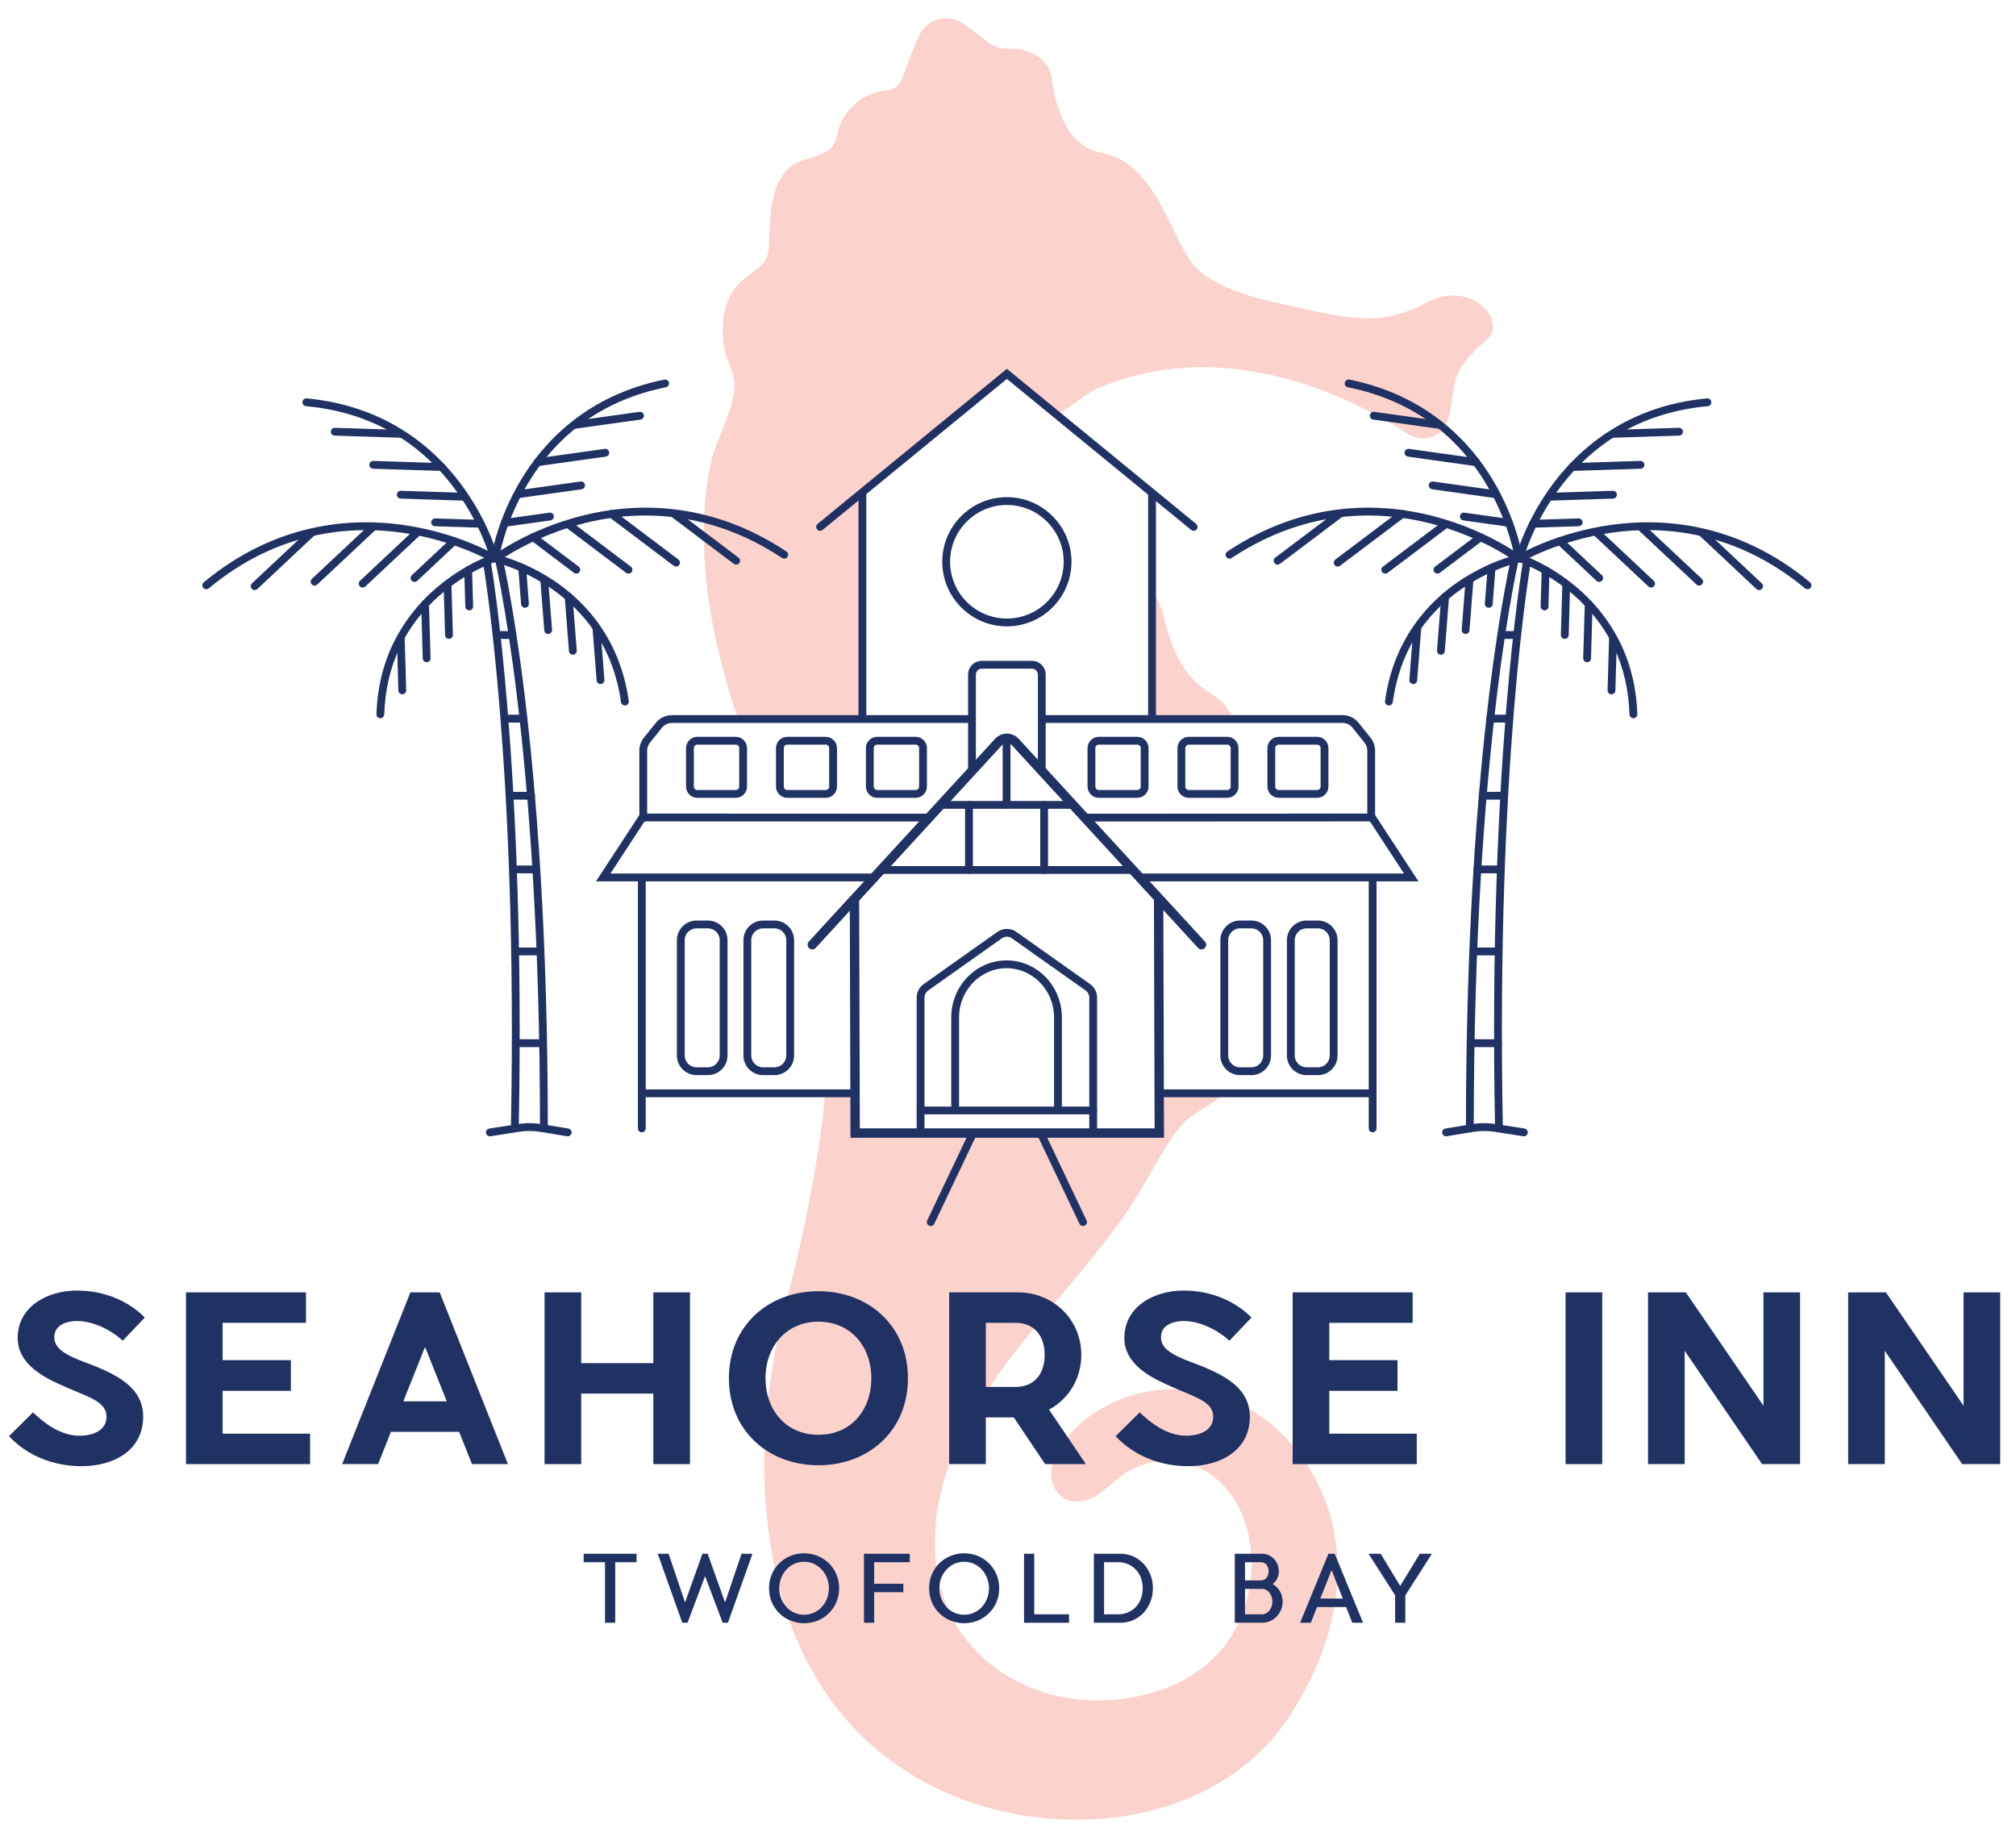 <?xml version="1.0" encoding="UTF-8" standalone="no"?>
<!DOCTYPE svg PUBLIC "-//W3C//DTD SVG 1.1//EN" "http://www.w3.org/Graphics/SVG/1.1/DTD/svg11.dtd">
<svg width="100%" height="100%" viewBox="0 0 4152 3775" version="1.1" xmlns="http://www.w3.org/2000/svg" xmlns:xlink="http://www.w3.org/1999/xlink" xml:space="preserve" xmlns:serif="http://www.serif.com/" style="fill-rule:evenodd;clip-rule:evenodd;stroke-linejoin:round;stroke-miterlimit:2;">
    <g transform="matrix(1,0,0,1,-1820,-811)">
        <g id="Layer-1" serif:id="Layer 1" transform="matrix(4.167,0,0,4.167,0,0)">
            <g opacity="0.39">
                <g transform="matrix(1,0,0,1,959.092,351.209)">
                    <path d="M0,48.42C1.41,47.589 2.829,46.682 4.236,45.743C10.117,41.816 15.777,37.341 19.674,35.63C70.99,13.101 128.292,28.662 173.408,57.761C175.926,59.386 178.872,60.324 181.861,60.112C195.988,59.112 194.343,42.012 196.703,32.312C198.573,24.628 204.273,18.609 210.018,13.496C212.467,11.317 215.238,9.059 215.555,5.575C215.895,1.841 213.792,-1.852 211.285,-4.457C207.035,-8.876 200.571,-10.855 194.542,-10.495C189.111,-10.17 184.747,-8.143 180.329,-5.767C174.156,-2.448 163.387,0.592 156.38,0.71C144.032,0.918 131.792,-1.795 119.81,-4.483C119.388,-4.577 118.967,-4.672 118.545,-4.766C103.403,-8.159 85.377,-11.546 72.711,-20.86C65.231,-26.359 61.193,-35.896 57.249,-43.921C49.529,-59.633 40.519,-77.756 22.136,-81.013C2.915,-84.42 -1.47,-109.078 -2.419,-117.652C-2.697,-120.174 -4.242,-123.757 -5.954,-125.63C-9.079,-129.049 -14.798,-132.887 -24.604,-132.541C-27.902,-132.425 -31.152,-133.543 -33.784,-135.534L-45.692,-144.55C-53.383,-150.371 -64.496,-147.411 -68.273,-138.536L-72.356,-128.942C-74.486,-123.937 -76.431,-112.632 -82.846,-112.15C-90.073,-111.606 -96.966,-108.489 -101.878,-103.115C-104.329,-100.433 -106.231,-97.274 -107.512,-93.877C-108.874,-90.265 -108.816,-85.531 -112.122,-82.974C-116.39,-79.673 -122.939,-78.399 -127.864,-76.289C-127.864,-76.289 -139.675,-73.336 -141.446,-50.305C-143.218,-27.273 -139.97,-29.635 -153.849,-19.3C-161.291,-13.758 -164.591,-5.254 -165.022,3.793C-165.226,8.082 -164.857,12.499 -164.084,16.72C-163.167,21.724 -160.169,25.752 -159.549,30.785C-157.89,44.279 -168.459,59.616 -171.203,72.939C-173.378,83.5 -174.367,94.287 -174.477,105.063C-174.802,136.954 -167.685,168.653 -157.524,198.791L-96.408,198.791L-96.408,87.288L-24.681,28.468L-3.431,46.053L0,48.42Z" style="fill:rgb(245,139,123);fill-rule:nonzero;"/>
                </g>
                <g transform="matrix(1,0,0,1,1045.49,488.066)">
                    <path d="M0,61.726C-0.395,60.057 -0.995,58.439 -1.933,56.907C-4.784,52.248 -10.064,49.787 -14.422,46.493C-23.151,39.895 -28.047,29.892 -31.356,19.717C-33.884,11.946 -34.062,4.604 -39.091,-0.066L-39.091,61.792L0,61.726Z" style="fill:rgb(245,139,123);fill-rule:nonzero;"/>
                </g>
                <g transform="matrix(1,0,0,1,1041.82,1105.96)">
                    <path d="M0,-371.061C-1.206,-369.788 -2.552,-368.66 -3.981,-367.612C-9.622,-363.476 -16.551,-360.602 -21.209,-355.081C-29.198,-345.611 -34.556,-334.478 -40.841,-323.889C-74.445,-267.269 -144.753,-218.251 -142.932,-146.059C-141.522,-90.122 -88.786,-61.009 -38.467,-73.933C-14.559,-80.073 4.118,-95.199 10.868,-119.414C16.738,-140.473 13.243,-166.127 -4.294,-180.792C-16.78,-191.232 -36.329,-192.089 -49.679,-182.784C-53.314,-180.251 -56.479,-177.087 -59.997,-174.408C-60.848,-173.759 -61.72,-173.14 -62.624,-172.564C-67.264,-169.61 -73.286,-167.933 -78.262,-170.279C-83.337,-172.672 -85.904,-178.77 -85.475,-184.364C-85.046,-189.957 -82.148,-195.075 -78.723,-199.519C-60.873,-222.678 -26.95,-230.651 0.503,-220.585C27.956,-210.519 48.077,-184.463 54.008,-155.83C60.654,-123.744 50.24,-91.059 32.897,-64.09C-3.22,-7.931 -83.774,0 -140.408,-26.692C-187.956,-49.101 -213.81,-90.596 -223.12,-141.373C-231.279,-185.874 -226.898,-228.497 -215.45,-272.047C-208.765,-297.477 -203.478,-323.266 -199.729,-349.291C-198.709,-356.372 -197.657,-363.689 -197.308,-370.971L-182.74,-370.971L-182.74,-351.664L-32.076,-351.664L-32.076,-370.604L0,-371.061Z" style="fill:rgb(245,139,123);fill-rule:nonzero;"/>
                </g>
            </g>
            <g transform="matrix(1,0,0,1,1030.59,557.44)">
                <path d="M0,106.407C-0.627,106.407 -1.251,106.155 -1.708,105.657L-93.779,5.437C-95.027,4.077 -97.328,4.077 -98.576,5.437L-190.646,105.657C-191.513,106.6 -192.98,106.66 -193.921,105.796C-194.864,104.93 -194.926,103.464 -194.061,102.521L-101.99,2.301C-100.499,0.678 -98.38,-0.253 -96.177,-0.253C-93.974,-0.253 -91.855,0.678 -90.365,2.301L1.706,102.521C2.572,103.464 2.51,104.93 1.567,105.796C1.122,106.205 0.56,106.407 0,106.407" style="fill:rgb(32,49,100);fill-rule:nonzero;"/>
            </g>
            <g transform="matrix(1,0,0,1,868.777,596.712)">
                <path d="M0,33.504L-137.461,33.504L-115.529,0L26.878,0.066C27.945,0.066 28.809,0.932 28.809,1.999C28.808,3.065 27.943,3.929 26.877,3.929L26.876,3.929L-113.441,3.864L-130.315,29.641L0,29.641C1.067,29.641 1.932,30.505 1.932,31.572C1.932,32.639 1.067,33.504 0,33.504" style="fill:rgb(32,49,100);fill-rule:nonzero;"/>
            </g>
            <g transform="matrix(1,0,0,1,951.658,521.232)">
                <path d="M0,56.396C-1.067,56.396 -1.932,55.531 -1.932,54.464L-1.932,6.821C-1.932,5.19 -3.258,3.864 -4.889,3.864L-29.604,3.864C-31.234,3.864 -32.561,5.19 -32.561,6.821L-32.561,54.464C-32.561,55.531 -33.425,56.396 -34.492,56.396C-35.559,56.396 -36.424,55.531 -36.424,54.464L-36.424,6.821C-36.424,3.06 -33.364,0 -29.604,0L-4.889,0C-1.128,0 1.932,3.06 1.932,6.821L1.932,54.464C1.932,55.531 1.067,56.396 0,56.396" style="fill:rgb(32,49,100);fill-rule:nonzero;"/>
            </g>
            <g transform="matrix(1,0,0,1,754.696,548.068)">
                <path d="M0,52.752C-1.067,52.752 -1.932,51.887 -1.932,50.82L-1.932,17.54C-1.932,15.235 -1.138,12.977 0.303,11.179L6.213,3.808C8.153,1.388 11.044,0 14.147,0L162.47,0C163.537,0 164.402,0.864 164.402,1.931C164.402,2.998 163.537,3.863 162.47,3.863L14.147,3.863C12.223,3.863 10.43,4.723 9.228,6.224L3.317,13.596C2.423,14.71 1.932,16.111 1.932,17.54L1.932,50.82C1.932,51.887 1.067,52.752 0,52.752" style="fill:rgb(32,49,100);fill-rule:nonzero;"/>
            </g>
            <g transform="matrix(1,0,0,1,753.973,626.812)">
                <path d="M0,127.422C-1.067,127.422 -1.932,126.557 -1.932,125.49L-1.932,1.932C-1.932,0.865 -1.067,0 0,0C1.067,0 1.932,0.865 1.932,1.932L1.932,125.49C1.932,126.557 1.067,127.422 0,127.422" style="fill:rgb(32,49,100);fill-rule:nonzero;"/>
            </g>
            <g transform="matrix(1,0,0,1,858.006,733.054)">
                <path d="M0,3.863L-103.31,3.863C-104.377,3.863 -105.242,2.998 -105.242,1.931C-105.242,0.865 -104.377,0 -103.31,0L0,0C1.067,0 1.932,0.865 1.932,1.931C1.932,2.998 1.067,3.863 0,3.863" style="fill:rgb(32,49,100);fill-rule:nonzero;"/>
            </g>
            <g transform="matrix(1,0,0,1,1012.07,636.974)">
                <path d="M0,119.963L-154.959,119.963L-155.305,2.324C-155.309,1.044 -154.274,0.004 -152.994,0L-152.987,0C-151.71,0 -150.673,1.033 -150.669,2.311L-150.337,115.328L-4.648,115.328L-4.979,2.324C-4.983,1.044 -3.949,0.004 -2.669,0L-2.662,0C-1.385,0 -0.348,1.033 -0.345,2.311L0,119.963Z" style="fill:rgb(32,49,100);fill-rule:nonzero;"/>
            </g>
            <g transform="matrix(1,0,0,1,863.015,437.037)">
                <path d="M0,114.753C-1.067,114.753 -1.932,113.888 -1.932,112.821L-1.932,1.931C-1.932,0.864 -1.067,0 0,0C1.067,0 1.932,0.864 1.932,1.931L1.932,112.821C1.932,113.888 1.067,114.753 0,114.753" style="fill:rgb(32,49,100);fill-rule:nonzero;"/>
            </g>
            <g transform="matrix(1,0,0,1,1026.72,377.143)">
                <path d="M0,79.83C-0.431,79.83 -0.864,79.686 -1.224,79.393L-92.315,4.756L-183.396,79.393C-184.22,80.068 -185.437,79.949 -186.114,79.122C-186.79,78.297 -186.669,77.08 -185.844,76.404L-92.315,-0.238L1.226,76.404C2.05,77.08 2.171,78.297 1.495,79.122C1.113,79.588 0.559,79.83 0,79.83" style="fill:rgb(32,49,100);fill-rule:nonzero;"/>
            </g>
            <g transform="matrix(1,0,0,1,995.961,622.678)">
                <path d="M0,3.863L-122.899,3.863C-123.966,3.863 -124.831,2.998 -124.831,1.931C-124.831,0.864 -123.966,0 -122.899,0L0,0C1.066,0 1.932,0.864 1.932,1.931C1.932,2.998 1.066,3.863 0,3.863" style="fill:rgb(32,49,100);fill-rule:nonzero;"/>
            </g>
            <g transform="matrix(1,0,0,1,966.399,590.498)">
                <path d="M0,3.863L-64.29,3.863C-65.357,3.863 -66.222,2.998 -66.222,1.931C-66.222,0.864 -65.357,0 -64.29,0L0,0C1.066,0 1.932,0.864 1.932,1.931C1.932,2.998 1.066,3.863 0,3.863" style="fill:rgb(32,49,100);fill-rule:nonzero;"/>
            </g>
            <g transform="matrix(1,0,0,1,934.254,558.783)">
                <path d="M0,35.578C-1.067,35.578 -1.932,34.713 -1.932,33.646L-1.932,1.932C-1.932,0.865 -1.067,0 0,0C1.067,0 1.932,0.865 1.932,1.932L1.932,33.646C1.932,34.713 1.067,35.578 0,35.578" style="fill:rgb(32,49,100);fill-rule:nonzero;"/>
            </g>
            <g transform="matrix(1,0,0,1,915.68,590.498)">
                <path d="M0,36.043C-1.067,36.043 -1.932,35.178 -1.932,34.111L-1.932,1.931C-1.932,0.864 -1.067,0 0,0C1.067,0 1.932,0.864 1.932,1.931L1.932,34.111C1.932,35.178 1.067,36.043 0,36.043" style="fill:rgb(32,49,100);fill-rule:nonzero;"/>
            </g>
            <g transform="matrix(1,0,0,1,952.827,590.498)">
                <path d="M0,36.043C-1.067,36.043 -1.932,35.178 -1.932,34.111L-1.932,1.931C-1.932,0.864 -1.067,0 0,0C1.067,0 1.932,0.864 1.932,1.931L1.932,34.111C1.932,35.178 1.067,36.043 0,36.043" style="fill:rgb(32,49,100);fill-rule:nonzero;"/>
            </g>
            <g transform="matrix(1,0,0,1,896.779,752.326)">
                <path d="M0,48.235C-0.278,48.235 -0.56,48.175 -0.828,48.048C-1.792,47.589 -2.201,46.437 -1.743,45.474L19.226,1.375C19.684,0.41 20.835,0 21.8,0.46C22.763,0.918 23.173,2.07 22.714,3.033L1.746,47.132C1.415,47.829 0.722,48.235 0,48.235" style="fill:rgb(32,49,100);fill-rule:nonzero;"/>
            </g>
            <g transform="matrix(1,0,0,1,972.045,752.326)">
                <path d="M0,48.235C-0.722,48.235 -1.414,47.829 -1.745,47.132L-22.714,3.033C-23.173,2.07 -22.763,0.918 -21.8,0.46C-20.835,0 -19.684,0.41 -19.226,1.375L1.743,45.474C2.201,46.437 1.792,47.589 0.828,48.048C0.561,48.175 0.278,48.235 0,48.235" style="fill:rgb(32,49,100);fill-rule:nonzero;"/>
            </g>
            <g transform="matrix(1,0,0,1,977.064,653.218)">
                <path d="M0,102.491C-1.066,102.491 -1.932,101.626 -1.932,100.559L-1.932,34.443C-1.932,33.053 -2.608,31.744 -3.742,30.941L-40.173,5.148C-41.655,4.098 -43.648,4.098 -45.131,5.148L-81.561,30.941C-82.696,31.744 -83.372,33.053 -83.372,34.443L-83.372,100.559C-83.372,101.626 -84.237,102.491 -85.304,102.491C-86.371,102.491 -87.236,101.626 -87.236,100.559L-87.236,34.443C-87.236,31.802 -85.949,29.314 -83.793,27.789L-47.363,1.996C-44.545,0.001 -40.758,0 -37.94,1.996L-1.51,27.789C0.645,29.313 1.932,31.802 1.932,34.443L1.932,100.559C1.932,101.626 1.066,102.491 0,102.491" style="fill:rgb(32,49,100);fill-rule:nonzero;"/>
            </g>
            <g transform="matrix(1,0,0,1,781.023,722.129)">
                <path d="M0,-68.677C-3.225,-68.677 -5.848,-66.053 -5.848,-62.829L-5.848,-5.849C-5.848,-2.624 -3.225,-0 0,-0L5.611,-0C8.835,-0 11.459,-2.624 11.459,-5.849L11.459,-62.829C11.459,-66.053 8.835,-68.677 5.611,-68.677L0,-68.677ZM5.611,3.863L0,3.863C-5.355,3.863 -9.711,-0.493 -9.711,-5.849L-9.711,-62.829C-9.711,-68.184 -5.355,-72.54 0,-72.54L5.611,-72.54C10.966,-72.54 15.322,-68.184 15.322,-62.829L15.322,-5.849C15.322,-0.493 10.966,3.863 5.611,3.863" style="fill:rgb(32,49,100);fill-rule:nonzero;"/>
            </g>
            <g transform="matrix(1,0,0,1,813.914,722.129)">
                <path d="M0,-68.677C-3.225,-68.677 -5.848,-66.053 -5.848,-62.829L-5.848,-5.849C-5.848,-2.624 -3.225,-0 0,-0L5.61,-0C8.835,-0 11.459,-2.624 11.459,-5.849L11.459,-62.829C11.459,-66.053 8.835,-68.677 5.61,-68.677L0,-68.677ZM5.61,3.863L0,3.863C-5.355,3.863 -9.711,-0.493 -9.711,-5.849L-9.711,-62.829C-9.711,-68.184 -5.355,-72.54 0,-72.54L5.61,-72.54C10.965,-72.54 15.322,-68.184 15.322,-62.829L15.322,-5.849C15.322,-0.493 10.965,3.863 5.61,3.863" style="fill:rgb(32,49,100);fill-rule:nonzero;"/>
            </g>
            <g transform="matrix(1,0,0,1,959.665,669.28)">
                <path d="M0,75.083C-1.067,75.083 -1.932,74.218 -1.932,73.151L-1.932,28.184C-1.932,14.773 -12.464,3.863 -25.411,3.863C-38.358,3.863 -48.891,14.773 -48.891,28.184L-48.891,73.151C-48.891,74.218 -49.756,75.083 -50.823,75.083C-51.89,75.083 -52.754,74.218 -52.754,73.151L-52.754,28.184C-52.754,12.644 -40.488,0 -25.411,0C-10.334,0 1.931,12.644 1.931,28.184L1.931,73.151C1.931,74.218 1.067,75.083 0,75.083" style="fill:rgb(32,49,100);fill-rule:nonzero;"/>
            </g>
            <g transform="matrix(1,0,0,1,781.425,585.081)">
                <path d="M0,-22.435C-0.955,-22.435 -1.732,-21.658 -1.732,-20.703L-1.732,-1.732C-1.732,-0.777 -0.955,0 0,0L18.971,0C19.926,0 20.703,-0.777 20.703,-1.732L20.703,-20.703C20.703,-21.658 19.926,-22.435 18.971,-22.435L0,-22.435ZM18.971,3.863L0,3.863C-3.085,3.863 -5.595,1.353 -5.595,-1.732L-5.595,-20.703C-5.595,-23.788 -3.085,-26.298 0,-26.298L18.971,-26.298C22.056,-26.298 24.566,-23.788 24.566,-20.703L24.566,-1.732C24.566,1.353 22.056,3.863 18.971,3.863" style="fill:rgb(32,49,100);fill-rule:nonzero;"/>
            </g>
            <g transform="matrix(1,0,0,1,825.877,585.081)">
                <path d="M0,-22.435C-0.955,-22.435 -1.732,-21.658 -1.732,-20.703L-1.732,-1.732C-1.732,-0.777 -0.955,0 0,0L18.971,0C19.926,0 20.703,-0.777 20.703,-1.732L20.703,-20.703C20.703,-21.658 19.926,-22.435 18.971,-22.435L0,-22.435ZM18.971,3.863L0,3.863C-3.085,3.863 -5.595,1.353 -5.595,-1.732L-5.595,-20.703C-5.595,-23.788 -3.085,-26.298 0,-26.298L18.971,-26.298C22.056,-26.298 24.566,-23.788 24.566,-20.703L24.566,-1.732C24.566,1.353 22.056,3.863 18.971,3.863" style="fill:rgb(32,49,100);fill-rule:nonzero;"/>
            </g>
            <g transform="matrix(1,0,0,1,870.33,585.081)">
                <path d="M0,-22.435C-0.955,-22.435 -1.732,-21.658 -1.732,-20.703L-1.732,-1.732C-1.732,-0.777 -0.955,0 0,0L18.971,0C19.926,0 20.703,-0.777 20.703,-1.732L20.703,-20.703C20.703,-21.658 19.926,-22.435 18.971,-22.435L0,-22.435ZM18.971,3.863L0,3.863C-3.085,3.863 -5.595,1.353 -5.595,-1.732L-5.595,-20.703C-5.595,-23.788 -3.085,-26.298 0,-26.298L18.971,-26.298C22.056,-26.298 24.566,-23.788 24.566,-20.703L24.566,-1.732C24.566,1.353 22.056,3.863 18.971,3.863" style="fill:rgb(32,49,100);fill-rule:nonzero;"/>
            </g>
            <g transform="matrix(1,0,0,1,1137.85,596.712)">
                <path d="M0,33.504L-137.462,33.504C-138.528,33.504 -139.394,32.639 -139.394,31.572C-139.394,30.505 -138.528,29.641 -137.462,29.641L-7.146,29.641L-24.021,3.864L-164.338,3.929L-164.339,3.929C-165.405,3.929 -166.27,3.065 -166.271,1.999C-166.271,0.932 -165.406,0.066 -164.34,0.066L-21.933,0L0,33.504Z" style="fill:rgb(32,49,100);fill-rule:nonzero;"/>
            </g>
            <g transform="matrix(1,0,0,1,1114.47,548.068)">
                <path d="M0,52.752C-1.066,52.752 -1.932,51.887 -1.932,50.82L-1.932,17.54C-1.932,16.11 -2.423,14.71 -3.316,13.596L-9.227,6.224C-10.43,4.724 -12.223,3.863 -14.146,3.863L-162.47,3.863C-163.537,3.863 -164.402,2.998 -164.402,1.931C-164.402,0.864 -163.537,0 -162.47,0L-14.146,0C-11.045,0 -8.153,1.388 -6.213,3.808L-0.303,11.18C1.138,12.976 1.932,15.235 1.932,17.54L1.932,50.82C1.932,51.887 1.066,52.752 0,52.752" style="fill:rgb(32,49,100);fill-rule:nonzero;"/>
            </g>
            <g transform="matrix(1,0,0,1,1115.19,626.812)">
                <path d="M0,127.422C-1.066,127.422 -1.932,126.557 -1.932,125.49L-1.932,1.932C-1.932,0.865 -1.066,0 0,0C1.066,0 1.932,0.865 1.932,1.932L1.932,125.49C1.932,126.557 1.066,127.422 0,127.422" style="fill:rgb(32,49,100);fill-rule:nonzero;"/>
            </g>
            <g transform="matrix(1,0,0,1,1114.47,733.054)">
                <path d="M0,3.863L-103.31,3.863C-104.376,3.863 -105.241,2.998 -105.241,1.931C-105.241,0.865 -104.376,0 -103.31,0L0,0C1.066,0 1.932,0.865 1.932,1.931C1.932,2.998 1.066,3.863 0,3.863" style="fill:rgb(32,49,100);fill-rule:nonzero;"/>
            </g>
            <g transform="matrix(1,0,0,1,1006.15,437.037)">
                <path d="M0,114.753C-1.066,114.753 -1.932,113.888 -1.932,112.821L-1.932,1.931C-1.932,0.864 -1.066,0 0,0C1.066,0 1.932,0.864 1.932,1.931L1.932,112.821C1.932,113.888 1.066,114.753 0,114.753" style="fill:rgb(32,49,100);fill-rule:nonzero;"/>
            </g>
            <g transform="matrix(1,0,0,1,1082.53,722.129)">
                <path d="M0,-68.677C-3.225,-68.677 -5.848,-66.053 -5.848,-62.829L-5.848,-5.849C-5.848,-2.624 -3.225,-0 0,-0L5.611,-0C8.836,-0 11.459,-2.624 11.459,-5.849L11.459,-62.829C11.459,-66.053 8.836,-68.677 5.611,-68.677L0,-68.677ZM5.611,3.863L0,3.863C-5.354,3.863 -9.711,-0.493 -9.711,-5.849L-9.711,-62.829C-9.711,-68.184 -5.354,-72.54 0,-72.54L5.611,-72.54C10.966,-72.54 15.322,-68.184 15.322,-62.829L15.322,-5.849C15.322,-0.493 10.966,3.863 5.611,3.863" style="fill:rgb(32,49,100);fill-rule:nonzero;"/>
            </g>
            <g transform="matrix(1,0,0,1,1049.64,722.129)">
                <path d="M0,-68.677C-3.225,-68.677 -5.849,-66.053 -5.849,-62.829L-5.849,-5.849C-5.849,-2.624 -3.225,-0 0,-0L5.61,-0C8.835,-0 11.459,-2.624 11.459,-5.849L11.459,-62.829C11.459,-66.053 8.835,-68.677 5.61,-68.677L0,-68.677ZM5.61,3.863L0,3.863C-5.355,3.863 -9.712,-0.493 -9.712,-5.849L-9.712,-62.829C-9.712,-68.184 -5.355,-72.54 0,-72.54L5.61,-72.54C10.966,-72.54 15.322,-68.184 15.322,-62.829L15.322,-5.849C15.322,-0.493 10.966,3.863 5.61,3.863" style="fill:rgb(32,49,100);fill-rule:nonzero;"/>
            </g>
            <g transform="matrix(1,0,0,1,1068.77,585.081)">
                <path d="M0,-22.435C-0.955,-22.435 -1.732,-21.658 -1.732,-20.703L-1.732,-1.732C-1.732,-0.777 -0.955,0 0,0L18.971,0C19.926,0 20.702,-0.777 20.702,-1.732L20.702,-20.703C20.702,-21.658 19.926,-22.435 18.971,-22.435L0,-22.435ZM18.971,3.863L0,3.863C-3.085,3.863 -5.596,1.353 -5.596,-1.732L-5.596,-20.703C-5.596,-23.788 -3.085,-26.298 0,-26.298L18.971,-26.298C22.056,-26.298 24.565,-23.788 24.565,-20.703L24.565,-1.732C24.565,1.353 22.056,3.863 18.971,3.863" style="fill:rgb(32,49,100);fill-rule:nonzero;"/>
            </g>
            <g transform="matrix(1,0,0,1,1024.32,585.081)">
                <path d="M0,-22.435C-0.955,-22.435 -1.732,-21.658 -1.732,-20.703L-1.732,-1.732C-1.732,-0.777 -0.955,0 0,0L18.971,0C19.926,0 20.703,-0.777 20.703,-1.732L20.703,-20.703C20.703,-21.658 19.926,-22.435 18.971,-22.435L0,-22.435ZM18.971,3.863L0,3.863C-3.085,3.863 -5.596,1.353 -5.596,-1.732L-5.596,-20.703C-5.596,-23.788 -3.085,-26.298 0,-26.298L18.971,-26.298C22.056,-26.298 24.566,-23.788 24.566,-20.703L24.566,-1.732C24.566,1.353 22.056,3.863 18.971,3.863" style="fill:rgb(32,49,100);fill-rule:nonzero;"/>
            </g>
            <g transform="matrix(1,0,0,1,979.866,585.081)">
                <path d="M0,-22.435C-0.955,-22.435 -1.731,-21.658 -1.731,-20.703L-1.731,-1.732C-1.731,-0.777 -0.955,0 0,0L18.971,0C19.926,0 20.703,-0.777 20.703,-1.732L20.703,-20.703C20.703,-21.658 19.926,-22.435 18.971,-22.435L0,-22.435ZM18.971,3.863L0,3.863C-3.085,3.863 -5.595,1.353 -5.595,-1.732L-5.595,-20.703C-5.595,-23.788 -3.085,-26.298 0,-26.298L18.971,-26.298C22.056,-26.298 24.566,-23.788 24.566,-20.703L24.566,-1.732C24.566,1.353 22.056,3.863 18.971,3.863" style="fill:rgb(32,49,100);fill-rule:nonzero;"/>
            </g>
            <g transform="matrix(1,0,0,1,977.064,741.527)">
                <path d="M0,3.863L-84.099,3.863C-85.166,3.863 -86.031,2.998 -86.031,1.931C-86.031,0.865 -85.166,0 -84.099,0L0,0C1.066,0 1.932,0.865 1.932,1.931C1.932,2.998 1.066,3.863 0,3.863" style="fill:rgb(32,49,100);fill-rule:nonzero;"/>
            </g>
            <g transform="matrix(1,0,0,1,934.412,500.332)">
                <path d="M0,-56.138C-15.478,-56.138 -28.069,-43.547 -28.069,-28.069C-28.069,-12.592 -15.478,0 0,0C15.478,0 28.069,-12.592 28.069,-28.069C28.069,-43.547 15.478,-56.138 0,-56.138M0,3.863C-17.607,3.863 -31.932,-10.462 -31.932,-28.069C-31.932,-45.677 -17.607,-60.001 0,-60.001C17.607,-60.001 31.932,-45.677 31.932,-28.069C31.932,-10.462 17.607,3.863 0,3.863" style="fill:rgb(32,49,100);fill-rule:nonzero;"/>
            </g>
            <g transform="matrix(1,0,0,1,1187.82,391.428)">
                <path d="M0,80.889C-0.159,80.889 -0.321,80.869 -0.482,80.827C-1.515,80.561 -2.137,79.51 -1.872,78.477C-1.685,77.747 2.879,60.391 16.803,41.929C29.675,24.86 53.283,3.747 92.651,0.095C93.71,0 94.654,0.778 94.753,1.84C94.852,2.902 94.07,3.843 93.009,3.942C62.583,6.764 38.012,20.287 19.977,44.136C6.474,61.992 1.914,79.266 1.869,79.439C1.645,80.31 0.86,80.889 0,80.889" style="fill:rgb(32,49,100);fill-rule:nonzero;"/>
            </g>
            <g transform="matrix(1,0,0,1,1202.61,437.186)">
                <path d="M0,4.873C-1.038,4.873 -1.896,4.048 -1.93,3.003C-1.964,1.937 -1.127,1.045 -0.062,1.011L31.297,0.001C31.318,0.001 31.34,0 31.36,0C32.398,0 33.256,0.825 33.29,1.87C33.324,2.936 32.487,3.828 31.422,3.863L0.063,4.872C0.042,4.873 0.021,4.873 0,4.873" style="fill:rgb(32,49,100);fill-rule:nonzero;"/>
            </g>
            <g transform="matrix(1,0,0,1,1194.49,450.817)">
                <path d="M0,4.616C-1.038,4.616 -1.896,3.791 -1.93,2.746C-1.964,1.68 -1.127,0.788 -0.062,0.754L22.455,0.029C23.554,0 24.413,0.832 24.448,1.898C24.482,2.964 23.646,3.856 22.58,3.89L0.063,4.615C0.042,4.616 0.021,4.616 0,4.616" style="fill:rgb(32,49,100);fill-rule:nonzero;"/>
            </g>
            <g transform="matrix(1,0,0,1,1213.8,422.421)">
                <path d="M0,4.951C-1.038,4.951 -1.896,4.126 -1.93,3.081C-1.964,2.015 -1.127,1.123 -0.062,1.089L33.716,0.001C33.737,0.001 33.759,0 33.779,0C34.817,0 35.675,0.825 35.709,1.87C35.743,2.936 34.906,3.828 33.841,3.863L0.063,4.95C0.042,4.951 0.021,4.951 0,4.951" style="fill:rgb(32,49,100);fill-rule:nonzero;"/>
            </g>
            <g transform="matrix(1,0,0,1,1234.1,406.028)">
                <path d="M0,4.936C-1.038,4.936 -1.896,4.111 -1.93,3.066C-1.964,2 -1.127,1.108 -0.062,1.074L32.446,0.027C33.55,0 34.404,0.831 34.439,1.896C34.474,2.962 33.637,3.854 32.571,3.889L0.063,4.935C0.042,4.936 0.021,4.936 0,4.936" style="fill:rgb(32,49,100);fill-rule:nonzero;"/>
            </g>
            <g transform="matrix(1,0,0,1,1330.12,450.52)">
                <path d="M0,35.323C-0.435,35.323 -0.872,35.177 -1.232,34.877C-36.014,6.002 -72.144,3.949 -96.328,7.311C-122.645,10.97 -140.965,21.643 -141.146,21.75C-142.065,22.29 -143.25,21.988 -143.792,21.069C-144.334,20.151 -144.03,18.968 -143.112,18.425C-142.347,17.972 -124.056,7.297 -97.012,3.507C-72.021,0 -34.684,2.085 1.234,31.906C2.056,32.587 2.168,33.804 1.487,34.625C1.105,35.085 0.555,35.323 0,35.323" style="fill:rgb(32,49,100);fill-rule:nonzero;"/>
            </g>
            <g transform="matrix(1,0,0,1,1252.8,455.517)">
                <path d="M0,29.477C-0.474,29.477 -0.948,29.304 -1.321,28.955L-28.419,3.547C-29.197,2.817 -29.236,1.595 -28.507,0.817C-27.778,0.038 -26.556,0 -25.776,0.729L1.321,26.136C2.1,26.866 2.139,28.088 1.409,28.867C1.029,29.272 0.515,29.477 0,29.477" style="fill:rgb(32,49,100);fill-rule:nonzero;"/>
            </g>
            <g transform="matrix(1,0,0,1,1227.17,459.919)">
                <path d="M0,22.314C-0.474,22.314 -0.948,22.141 -1.321,21.792L-20.778,3.548C-21.557,2.818 -21.596,1.596 -20.866,0.817C-20.138,0.039 -18.914,0 -18.136,0.73L1.321,18.973C2.1,19.703 2.139,20.925 1.409,21.704C1.029,22.109 0.515,22.314 0,22.314" style="fill:rgb(32,49,100);fill-rule:nonzero;"/>
            </g>
            <g transform="matrix(1,0,0,1,1276.56,452.592)">
                <path d="M0,31.438C-0.474,31.438 -0.948,31.265 -1.321,30.916L-30.51,3.547C-31.288,2.817 -31.327,1.595 -30.598,0.817C-29.869,0.038 -28.646,0 -27.867,0.729L1.321,28.097C2.1,28.827 2.139,30.049 1.409,30.828C1.029,31.233 0.515,31.438 0,31.438" style="fill:rgb(32,49,100);fill-rule:nonzero;"/>
            </g>
            <g transform="matrix(1,0,0,1,1306.19,455.847)">
                <path d="M0,30.41C-0.474,30.41 -0.948,30.237 -1.321,29.888L-29.412,3.548C-30.19,2.818 -30.229,1.596 -29.5,0.818C-28.77,0.039 -27.549,0 -26.77,0.73L1.321,27.069C2.1,27.799 2.139,29.021 1.409,29.8C1.028,30.205 0.515,30.41 0,30.41" style="fill:rgb(32,49,100);fill-rule:nonzero;"/>
            </g>
            <g transform="matrix(1,0,0,1,1244.07,468.207)">
                <path d="M0,81.396C-1.039,81.396 -1.896,80.57 -1.93,79.525C-2.684,55.406 -12.151,35.383 -30.069,20.011C-43.503,8.487 -56.917,4.048 -57.052,4.004C-58.065,3.675 -58.621,2.586 -58.293,1.572C-57.964,0.558 -56.878,0 -55.862,0.329C-55.29,0.514 -41.686,4.998 -27.672,16.979C-14.711,28.06 0.946,47.885 1.932,79.404C1.965,80.47 1.128,81.361 0.062,81.395C0.041,81.396 0.021,81.396 0,81.396" style="fill:rgb(32,49,100);fill-rule:nonzero;"/>
            </g>
            <g transform="matrix(1,0,0,1,1210.15,481.591)">
                <path d="M0,28.8C-0.019,28.8 -0.038,28.8 -0.057,28.799C-1.123,28.768 -1.963,27.879 -1.932,26.812L-1.208,1.915C-1.177,0.849 -0.271,0 0.778,0.041C1.845,0.071 2.685,0.961 2.653,2.028L1.93,26.925C1.899,27.971 1.041,28.8 0,28.8" style="fill:rgb(32,49,100);fill-rule:nonzero;"/>
            </g>
            <g transform="matrix(1,0,0,1,1200.15,474.509)">
                <path d="M0,21.781C-0.019,21.781 -0.038,21.781 -0.057,21.78C-1.123,21.749 -1.963,20.86 -1.932,19.793L-1.412,1.916C-1.381,0.85 -0.477,0 0.574,0.042C1.641,0.073 2.48,0.962 2.449,2.029L1.93,19.906C1.899,20.952 1.041,21.781 0,21.781" style="fill:rgb(32,49,100);fill-rule:nonzero;"/>
            </g>
            <g transform="matrix(1,0,0,1,1221.19,491.183)">
                <path d="M0,30.711C-0.019,30.711 -0.038,30.711 -0.057,30.71C-1.123,30.679 -1.963,29.79 -1.932,28.723L-1.152,1.905C-1.122,0.839 -0.212,0 0.834,0.03C1.9,0.061 2.74,0.951 2.709,2.017L1.93,28.836C1.899,29.882 1.041,30.711 0,30.711" style="fill:rgb(32,49,100);fill-rule:nonzero;"/>
            </g>
            <g transform="matrix(1,0,0,1,1233.23,508.053)">
                <path d="M0,29.715C-0.019,29.715 -0.038,29.715 -0.057,29.714C-1.123,29.683 -1.963,28.794 -1.932,27.727L-1.182,1.917C-1.151,0.851 -0.267,0 0.805,0.043C1.871,0.073 2.711,0.963 2.68,2.029L1.93,27.84C1.899,28.886 1.041,29.715 0,29.715" style="fill:rgb(32,49,100);fill-rule:nonzero;"/>
            </g>
            <g transform="matrix(1,0,0,1,1187.4,382.013)">
                <path d="M0,90.456C-0.943,90.456 -1.769,89.765 -1.909,88.804C-1.936,88.627 -4.623,70.964 -16.142,51.768C-31.525,26.13 -54.512,10.059 -84.462,4.002C-85.508,3.791 -86.184,2.772 -85.973,1.727C-85.761,0.681 -84.741,0 -83.696,0.216C-44.942,8.053 -23.725,31.567 -12.75,49.913C-0.878,69.758 1.805,87.501 1.913,88.247C2.066,89.302 1.336,90.282 0.281,90.435C0.187,90.449 0.093,90.456 0,90.456" style="fill:rgb(32,49,100);fill-rule:nonzero;"/>
            </g>
            <g transform="matrix(1,0,0,1,1175.93,432.453)">
                <path d="M0,8.352C-0.089,8.352 -0.179,8.346 -0.27,8.333L-31.34,3.979C-32.396,3.831 -33.133,2.855 -32.985,1.799C-32.837,0.743 -31.866,0 -30.805,0.154L0.266,4.508C1.322,4.656 2.059,5.632 1.911,6.688C1.775,7.654 0.948,8.352 0,8.352" style="fill:rgb(32,49,100);fill-rule:nonzero;"/>
            </g>
            <g transform="matrix(1,0,0,1,1182.57,447.845)">
                <path d="M0,7.125C-0.089,7.125 -0.179,7.119 -0.27,7.106L-22.579,3.98C-23.636,3.832 -24.372,2.856 -24.225,1.799C-24.076,0.744 -23.104,0 -22.044,0.155L0.266,3.281C1.322,3.429 2.059,4.405 1.911,5.461C1.775,6.427 0.948,7.125 0,7.125" style="fill:rgb(32,49,100);fill-rule:nonzero;"/>
            </g>
            <g transform="matrix(1,0,0,1,1166.37,416.327)">
                <path d="M0,8.68C-0.089,8.68 -0.179,8.674 -0.27,8.661L-33.737,3.972C-34.794,3.824 -35.53,2.847 -35.383,1.791C-35.234,0.735 -34.262,0 -33.202,0.146L0.266,4.836C1.322,4.984 2.059,5.96 1.911,7.016C1.775,7.982 0.948,8.68 0,8.68" style="fill:rgb(32,49,100);fill-rule:nonzero;"/>
            </g>
            <g transform="matrix(1,0,0,1,1147.94,398.018)">
                <path d="M0,8.506C-0.089,8.506 -0.179,8.5 -0.27,8.487L-32.479,3.974C-33.536,3.826 -34.272,2.85 -34.125,1.793C-33.977,0.737 -33.003,0 -31.944,0.149L0.266,4.662C1.322,4.81 2.059,5.786 1.911,6.842C1.775,7.808 0.948,8.506 0,8.506" style="fill:rgb(32,49,100);fill-rule:nonzero;"/>
            </g>
            <g transform="matrix(1,0,0,1,1187.2,441.363)">
                <path d="M0,31.308C-0.401,31.308 -0.806,31.183 -1.152,30.925C-1.322,30.799 -18.396,18.231 -44.172,11.782C-67.859,5.854 -104.002,4.037 -141.668,29.032C-142.56,29.622 -143.756,29.379 -144.346,28.49C-144.936,27.601 -144.693,26.403 -143.805,25.813C-104.907,0 -67.564,1.917 -43.086,8.072C-16.602,14.729 0.444,27.297 1.157,27.829C2.012,28.467 2.188,29.676 1.55,30.531C1.171,31.039 0.589,31.308 0,31.308" style="fill:rgb(32,49,100);fill-rule:nonzero;"/>
            </g>
            <g transform="matrix(1,0,0,1,1121.44,451.65)">
                <path d="M0,26.483C-0.586,26.483 -1.164,26.218 -1.544,25.714C-2.187,24.863 -2.017,23.651 -1.165,23.009L28.491,0.642C29.344,0 30.553,0.169 31.196,1.021C31.839,1.872 31.669,3.084 30.817,3.726L1.161,26.093C0.812,26.356 0.404,26.483 0,26.483" style="fill:rgb(32,49,100);fill-rule:nonzero;"/>
            </g>
            <g transform="matrix(1,0,0,1,1147.22,457.946)">
                <path d="M0,20.179C-0.586,20.179 -1.164,19.914 -1.544,19.41C-2.187,18.559 -2.017,17.347 -1.165,16.705L20.129,0.645C20.981,0 22.192,0.172 22.834,1.024C23.477,1.875 23.307,3.087 22.455,3.729L1.161,19.789C0.812,20.052 0.404,20.179 0,20.179" style="fill:rgb(32,49,100);fill-rule:nonzero;"/>
            </g>
            <g transform="matrix(1,0,0,1,1097.92,446.425)">
                <path d="M0,28.211C-0.586,28.211 -1.164,27.946 -1.544,27.442C-2.187,26.591 -2.017,25.379 -1.165,24.737L30.78,0.644C31.634,0 32.843,0.171 33.485,1.023C34.128,1.874 33.958,3.086 33.106,3.728L1.161,27.821C0.812,28.084 0.404,28.211 0,28.211" style="fill:rgb(32,49,100);fill-rule:nonzero;"/>
            </g>
            <g transform="matrix(1,0,0,1,1068.22,446.382)">
                <path d="M0,27.303C-0.585,27.303 -1.163,27.038 -1.543,26.534C-2.186,25.683 -2.016,24.471 -1.164,23.829L29.58,0.641C30.433,0 31.643,0.168 32.285,1.02C32.928,1.872 32.758,3.083 31.906,3.725L1.162,26.913C0.813,27.176 0.405,27.303 0,27.303" style="fill:rgb(32,49,100);fill-rule:nonzero;"/>
            </g>
            <g transform="matrix(1,0,0,1,1123.22,468.438)">
                <path d="M0,74.867C-0.088,74.867 -0.178,74.861 -0.269,74.848C-1.325,74.701 -2.063,73.726 -1.915,72.669C2.432,41.436 20.117,23.396 34.188,13.763C49.4,3.347 63.405,0.343 63.994,0.22C65.035,0 66.06,0.671 66.278,1.715C66.497,2.759 65.828,3.782 64.784,4.001C64.646,4.03 50.834,7.011 36.247,17.034C16.79,30.404 5.237,49.301 1.911,73.201C1.776,74.168 0.949,74.867 0,74.867" style="fill:rgb(32,49,100);fill-rule:nonzero;"/>
            </g>
            <g transform="matrix(1,0,0,1,1161.13,479.167)">
                <path d="M0,28.773C-0.051,28.773 -0.102,28.771 -0.152,28.767C-1.216,28.684 -2.011,27.754 -1.928,26.691L0.012,1.859C0.095,0.796 1.039,0 2.088,0.084C3.151,0.167 3.946,1.097 3.863,2.16L1.924,26.992C1.845,28.004 0.999,28.773 0,28.773" style="fill:rgb(32,49,100);fill-rule:nonzero;"/>
            </g>
            <g transform="matrix(1,0,0,1,1172.58,473.221)">
                <path d="M0,21.767C-0.051,21.767 -0.102,21.765 -0.152,21.761C-1.216,21.678 -2.011,20.748 -1.928,19.685L-0.535,1.855C-0.452,0.791 0.492,0 1.541,0.08C2.604,0.163 3.399,1.092 3.316,2.156L1.924,19.986C1.845,20.998 0.999,21.767 0,21.767" style="fill:rgb(32,49,100);fill-rule:nonzero;"/>
            </g>
            <g transform="matrix(1,0,0,1,1148.93,487.515)">
                <path d="M0,30.684C-0.051,30.684 -0.102,30.682 -0.152,30.678C-1.216,30.595 -2.011,29.665 -1.928,28.602L0.162,1.854C0.245,0.79 1.19,0 2.238,0.079C3.302,0.162 4.097,1.091 4.014,2.155L1.924,28.903C1.845,29.915 0.999,30.684 0,30.684" style="fill:rgb(32,49,100);fill-rule:nonzero;"/>
            </g>
            <g transform="matrix(1,0,0,1,1135.26,503.009)">
                <path d="M0,29.685C-0.051,29.685 -0.102,29.683 -0.152,29.679C-1.216,29.596 -2.011,28.666 -1.928,27.603L0.084,1.861C0.167,0.797 1.104,0 2.16,0.085C3.224,0.169 4.019,1.098 3.936,2.162L1.924,27.904C1.845,28.916 0.999,29.685 0,29.685" style="fill:rgb(32,49,100);fill-rule:nonzero;"/>
            </g>
            <g transform="matrix(1,0,0,1,1163.23,465.705)">
                <path d="M0,288.461C-1.066,288.461 -1.932,287.596 -1.932,286.529C-1.941,95.17 20.858,2.574 21.089,1.661C21.35,0.626 22.401,0 23.435,0.261C24.469,0.522 25.096,1.571 24.835,2.606C24.605,3.515 1.922,95.727 1.932,286.529C1.932,287.596 1.066,288.461 0,288.461" style="fill:rgb(32,49,100);fill-rule:nonzero;"/>
            </g>
            <g transform="matrix(1,0,0,1,1177.59,470.654)">
                <path d="M0,282.111C-1.05,282.111 -1.91,281.27 -1.93,280.216C-5.339,101.373 11.703,2.727 11.875,1.752C12.061,0.702 13.066,0 14.113,0.186C15.164,0.372 15.865,1.374 15.68,2.424C15.508,3.397 -1.469,101.722 1.932,280.142C1.952,281.209 1.104,282.09 0.038,282.11C0.025,282.111 0.013,282.111 0,282.111" style="fill:rgb(32,49,100);fill-rule:nonzero;"/>
            </g>
            <g transform="matrix(1,0,0,1,1151.47,749.702)">
                <path d="M0,6.522C-0.929,6.522 -1.747,5.851 -1.903,4.905C-2.077,3.852 -1.365,2.859 -0.312,2.685L12.711,0.535C16.688,-0.124 20.729,-0.14 24.716,0.484L38.761,2.682C39.814,2.847 40.535,3.835 40.37,4.889C40.205,5.941 39.227,6.662 38.163,6.499L24.118,4.3C20.54,3.741 16.914,3.755 13.34,4.345L0.316,6.496C0.21,6.513 0.104,6.522 0,6.522" style="fill:rgb(32,49,100);fill-rule:nonzero;"/>
            </g>
            <g transform="matrix(1,0,0,1,1177.13,708.274)">
                <path d="M0,3.863L-12.471,3.863C-13.537,3.863 -14.402,2.998 -14.402,1.931C-14.402,0.865 -13.537,0 -12.471,0L0,0C1.066,0 1.932,0.865 1.932,1.931C1.932,2.998 1.066,3.863 0,3.863" style="fill:rgb(32,49,100);fill-rule:nonzero;"/>
            </g>
            <g transform="matrix(1,0,0,1,1177.13,662.935)">
                <path d="M0,3.863L-12.23,3.863C-13.297,3.863 -14.162,2.998 -14.162,1.931C-14.162,0.864 -13.297,0 -12.23,0L0,0C1.066,0 1.932,0.864 1.932,1.931C1.932,2.998 1.066,3.863 0,3.863" style="fill:rgb(32,49,100);fill-rule:nonzero;"/>
            </g>
            <g transform="matrix(1,0,0,1,1178.36,622.387)">
                <path d="M0,3.863L-11.427,3.863C-12.493,3.863 -13.358,2.998 -13.358,1.931C-13.358,0.864 -12.493,0 -11.427,0L0,0C1.066,0 1.932,0.864 1.932,1.931C1.932,2.998 1.066,3.863 0,3.863" style="fill:rgb(32,49,100);fill-rule:nonzero;"/>
            </g>
            <g transform="matrix(1,0,0,1,1179.75,585.971)">
                <path d="M0,3.863L-10.182,3.863C-11.248,3.863 -12.113,2.998 -12.113,1.931C-12.113,0.864 -11.248,0 -10.182,0L0,0C1.066,0 1.932,0.864 1.932,1.931C1.932,2.998 1.066,3.863 0,3.863" style="fill:rgb(32,49,100);fill-rule:nonzero;"/>
            </g>
            <g transform="matrix(1,0,0,1,1182.25,547.862)">
                <path d="M0,3.863L-8.975,3.863C-10.041,3.863 -10.906,2.998 -10.906,1.931C-10.906,0.864 -10.041,0 -8.975,0L0,0C1.066,0 1.932,0.864 1.932,1.931C1.932,2.998 1.066,3.863 0,3.863" style="fill:rgb(32,49,100);fill-rule:nonzero;"/>
            </g>
            <g transform="matrix(1,0,0,1,1186.22,506.535)">
                <path d="M0,3.863L-6.94,3.863C-8.007,3.863 -8.872,2.998 -8.872,1.931C-8.872,0.864 -8.007,0 -6.94,0L0,0C1.066,0 1.932,0.864 1.932,1.931C1.932,2.998 1.066,3.863 0,3.863" style="fill:rgb(32,49,100);fill-rule:nonzero;"/>
            </g>
            <g transform="matrix(1,0,0,1,681.001,391.434)">
                <path d="M0,80.883C-0.86,80.883 -1.644,80.304 -1.869,79.433C-1.914,79.26 -6.473,61.986 -19.976,44.13C-38.011,20.281 -62.583,6.758 -93.008,3.936C-94.07,3.837 -94.852,2.896 -94.753,1.834C-94.654,0.772 -93.703,0 -92.651,0.089C-53.282,3.741 -29.674,24.854 -16.802,41.923C-2.878,60.385 1.685,77.741 1.872,78.471C2.138,79.504 1.516,80.555 0.483,80.821C0.321,80.863 0.16,80.883 0,80.883" style="fill:rgb(32,49,100);fill-rule:nonzero;"/>
            </g>
            <g transform="matrix(1,0,0,1,666.216,437.16)">
                <path d="M0,4.899C-0.021,4.899 -0.042,4.899 -0.063,4.898L-31.421,3.889C-32.487,3.854 -33.324,2.962 -33.29,1.896C-33.255,0.83 -32.353,0 -31.297,0.027L0.061,1.037C1.127,1.071 1.964,1.963 1.93,3.029C1.896,4.074 1.038,4.899 0,4.899" style="fill:rgb(32,49,100);fill-rule:nonzero;"/>
            </g>
            <g transform="matrix(1,0,0,1,674.331,450.829)">
                <path d="M0,4.604C-0.021,4.604 -0.042,4.604 -0.063,4.603L-22.579,3.878C-23.646,3.844 -24.482,2.952 -24.448,1.886C-24.413,0.819 -23.523,0 -22.455,0.017L0.061,0.742C1.127,0.776 1.964,1.668 1.93,2.734C1.896,3.779 1.038,4.604 0,4.604" style="fill:rgb(32,49,100);fill-rule:nonzero;"/>
            </g>
            <g transform="matrix(1,0,0,1,655.023,422.406)">
                <path d="M0,4.966C-0.021,4.966 -0.042,4.966 -0.063,4.965L-33.841,3.878C-34.907,3.843 -35.744,2.951 -35.71,1.885C-35.675,0.819 -34.781,0 -33.717,0.016L0.061,1.104C1.127,1.138 1.964,2.03 1.93,3.096C1.896,4.141 1.038,4.966 0,4.966" style="fill:rgb(32,49,100);fill-rule:nonzero;"/>
            </g>
            <g transform="matrix(1,0,0,1,634.726,406.027)">
                <path d="M0,4.937C-0.021,4.937 -0.042,4.937 -0.063,4.936L-32.571,3.89C-33.637,3.855 -34.474,2.963 -34.439,1.897C-34.405,0.831 -33.497,0 -32.447,0.028L0.061,1.075C1.127,1.109 1.964,2.001 1.93,3.067C1.896,4.112 1.038,4.937 0,4.937" style="fill:rgb(32,49,100);fill-rule:nonzero;"/>
            </g>
            <g transform="matrix(1,0,0,1,538.701,450.524)">
                <path d="M0,35.319C-0.555,35.319 -1.105,35.081 -1.487,34.621C-2.168,33.8 -2.056,32.583 -1.235,31.902C34.683,2.082 72.018,0 97.012,3.503C124.056,7.293 142.347,17.968 143.112,18.421C144.03,18.964 144.334,20.147 143.792,21.065C143.25,21.983 142.064,22.288 141.147,21.746C140.965,21.639 122.645,10.966 96.328,7.307C72.142,3.945 36.013,5.999 1.233,34.873C0.872,35.173 0.435,35.319 0,35.319" style="fill:rgb(32,49,100);fill-rule:nonzero;"/>
            </g>
            <g transform="matrix(1,0,0,1,616.021,455.516)">
                <path d="M0,29.478C-0.515,29.478 -1.029,29.273 -1.41,28.868C-2.139,28.089 -2.1,26.867 -1.322,26.137L25.776,0.73C26.555,0 27.776,0.041 28.506,0.818C29.236,1.596 29.196,2.818 28.418,3.548L1.321,28.956C0.948,29.305 0.473,29.478 0,29.478" style="fill:rgb(32,49,100);fill-rule:nonzero;"/>
            </g>
            <g transform="matrix(1,0,0,1,641.653,459.92)">
                <path d="M0,22.313C-0.515,22.313 -1.029,22.108 -1.41,21.703C-2.139,20.924 -2.1,19.702 -1.322,18.972L18.135,0.729C18.915,0 20.136,0.039 20.866,0.816C21.595,1.595 21.556,2.817 20.778,3.547L1.321,21.791C0.948,22.14 0.473,22.313 0,22.313" style="fill:rgb(32,49,100);fill-rule:nonzero;"/>
            </g>
            <g transform="matrix(1,0,0,1,592.264,452.592)">
                <path d="M0,31.438C-0.515,31.438 -1.029,31.233 -1.41,30.828C-2.139,30.049 -2.1,28.827 -1.322,28.097L27.867,0.729C28.646,0 29.868,0.04 30.597,0.817C31.327,1.595 31.287,2.817 30.509,3.547L1.321,30.916C0.948,31.265 0.473,31.438 0,31.438" style="fill:rgb(32,49,100);fill-rule:nonzero;"/>
            </g>
            <g transform="matrix(1,0,0,1,562.632,455.848)">
                <path d="M0,30.409C-0.515,30.409 -1.029,30.204 -1.41,29.799C-2.139,29.02 -2.1,27.798 -1.322,27.068L26.769,0.729C27.548,0 28.77,0.039 29.5,0.817C30.229,1.595 30.189,2.817 29.412,3.547L1.321,29.887C0.948,30.236 0.473,30.409 0,30.409" style="fill:rgb(32,49,100);fill-rule:nonzero;"/>
            </g>
            <g transform="matrix(1,0,0,1,624.753,468.208)">
                <path d="M0,81.395C-0.021,81.395 -0.041,81.395 -0.062,81.394C-1.127,81.36 -1.965,80.469 -1.932,79.403C-0.946,47.884 14.711,28.059 27.671,16.978C41.685,4.997 55.289,0.513 55.861,0.328C56.878,0 57.964,0.558 58.292,1.571C58.621,2.585 58.065,3.674 57.051,4.003C56.917,4.047 43.502,8.486 30.069,20.01C12.151,35.382 2.684,55.405 1.93,79.524C1.897,80.569 1.039,81.395 0,81.395" style="fill:rgb(32,49,100);fill-rule:nonzero;"/>
            </g>
            <g transform="matrix(1,0,0,1,658.673,481.604)">
                <path d="M0,28.787C-1.041,28.787 -1.899,27.959 -1.93,26.912L-2.653,2.015C-2.684,0.948 -1.845,0.058 -0.779,0.028C0.279,0 1.177,0.836 1.208,1.902L1.932,26.799C1.962,27.866 1.124,28.755 0.057,28.786C0.038,28.787 0.019,28.787 0,28.787" style="fill:rgb(32,49,100);fill-rule:nonzero;"/>
            </g>
            <g transform="matrix(1,0,0,1,668.672,474.51)">
                <path d="M0,21.78C-1.041,21.78 -1.899,20.952 -1.93,19.905L-2.449,2.028C-2.48,0.961 -1.641,0.072 -0.575,0.041C0.473,0 1.381,0.849 1.412,1.915L1.932,19.792C1.962,20.859 1.124,21.748 0.057,21.779C0.038,21.78 0.019,21.78 0,21.78" style="fill:rgb(32,49,100);fill-rule:nonzero;"/>
            </g>
            <g transform="matrix(1,0,0,1,647.635,491.171)">
                <path d="M0,30.723C-1.041,30.723 -1.899,29.895 -1.93,28.848L-2.709,2.029C-2.74,0.963 -1.901,0.073 -0.834,0.042C0.228,0 1.122,0.85 1.152,1.917L1.932,28.735C1.962,29.802 1.124,30.691 0.057,30.722C0.038,30.723 0.019,30.723 0,30.723" style="fill:rgb(32,49,100);fill-rule:nonzero;"/>
            </g>
            <g transform="matrix(1,0,0,1,635.59,508.052)">
                <path d="M0,29.716C-1.041,29.716 -1.899,28.888 -1.93,27.841L-2.68,2.03C-2.71,0.964 -1.872,0.074 -0.805,0.044C0.258,0 1.151,0.851 1.182,1.918L1.932,27.728C1.962,28.795 1.124,29.684 0.057,29.715C0.038,29.716 0.019,29.716 0,29.716" style="fill:rgb(32,49,100);fill-rule:nonzero;"/>
            </g>
            <g transform="matrix(1,0,0,1,681.426,382.014)">
                <path d="M0,90.455C-0.093,90.455 -0.187,90.448 -0.281,90.434C-1.336,90.281 -2.067,89.301 -1.914,88.246C-1.806,87.5 0.878,69.757 12.75,49.912C23.725,31.566 44.942,8.052 83.696,0.215C84.737,0 85.761,0.68 85.972,1.726C86.183,2.771 85.507,3.79 84.461,4.001C54.511,10.058 31.525,26.129 16.141,51.767C4.623,70.963 1.935,88.626 1.909,88.803C1.768,89.763 0.943,90.455 0,90.455" style="fill:rgb(32,49,100);fill-rule:nonzero;"/>
            </g>
            <g transform="matrix(1,0,0,1,692.891,432.46)">
                <path d="M0,8.345C-0.948,8.345 -1.775,7.647 -1.91,6.681C-2.059,5.625 -1.322,4.649 -0.266,4.501L30.805,0.147C31.859,0 32.837,0.736 32.985,1.792C33.134,2.848 32.397,3.824 31.341,3.972L0.271,8.326C0.18,8.339 0.089,8.345 0,8.345" style="fill:rgb(32,49,100);fill-rule:nonzero;"/>
            </g>
            <g transform="matrix(1,0,0,1,686.251,447.853)">
                <path d="M0,7.117C-0.948,7.117 -1.775,6.419 -1.91,5.453C-2.059,4.397 -1.322,3.421 -0.266,3.273L22.044,0.147C23.102,0 24.077,0.735 24.225,1.791C24.374,2.848 23.637,3.824 22.581,3.972L0.271,7.098C0.18,7.111 0.089,7.117 0,7.117" style="fill:rgb(32,49,100);fill-rule:nonzero;"/>
            </g>
            <g transform="matrix(1,0,0,1,702.451,416.326)">
                <path d="M0,8.681C-0.948,8.681 -1.775,7.983 -1.91,7.017C-2.059,5.961 -1.322,4.985 -0.266,4.837L33.203,0.147C34.258,0 35.235,0.736 35.383,1.792C35.532,2.848 34.795,3.825 33.739,3.973L0.271,8.662C0.18,8.675 0.089,8.681 0,8.681" style="fill:rgb(32,49,100);fill-rule:nonzero;"/>
            </g>
            <g transform="matrix(1,0,0,1,720.88,398.02)">
                <path d="M0,8.504C-0.948,8.504 -1.775,7.806 -1.91,6.84C-2.059,5.784 -1.322,4.808 -0.266,4.66L31.944,0.147C33,0 33.978,0.735 34.125,1.791C34.273,2.848 33.537,3.824 32.48,3.972L0.271,8.485C0.18,8.498 0.089,8.504 0,8.504" style="fill:rgb(32,49,100);fill-rule:nonzero;"/>
            </g>
            <g transform="matrix(1,0,0,1,681.62,441.364)">
                <path d="M0,31.308C-0.589,31.308 -1.17,31.039 -1.549,30.532C-2.188,29.677 -2.012,28.466 -1.157,27.829C-0.444,27.297 16.602,14.729 43.086,8.071C67.562,1.917 104.907,0 143.805,25.812C144.694,26.402 144.936,27.601 144.346,28.49C143.757,29.379 142.559,29.621 141.669,29.031C103.947,3.999 67.75,5.855 44.028,11.817C18.286,18.288 1.322,30.799 1.154,30.924C0.807,31.183 0.402,31.308 0,31.308" style="fill:rgb(32,49,100);fill-rule:nonzero;"/>
            </g>
            <g transform="matrix(1,0,0,1,747.386,451.65)">
                <path d="M0,26.483C-0.405,26.483 -0.813,26.356 -1.162,26.093L-30.818,3.726C-31.67,3.084 -31.84,1.872 -31.197,1.021C-30.555,0.169 -29.344,0 -28.492,0.642L1.165,23.009C2.016,23.651 2.186,24.863 1.543,25.714C1.164,26.218 0.585,26.483 0,26.483" style="fill:rgb(32,49,100);fill-rule:nonzero;"/>
            </g>
            <g transform="matrix(1,0,0,1,721.606,457.948)">
                <path d="M0,20.177C-0.405,20.177 -0.813,20.05 -1.162,19.787L-22.456,3.727C-23.308,3.085 -23.478,1.873 -22.835,1.022C-22.193,0.171 -20.982,0 -20.13,0.643L1.165,16.703C2.016,17.345 2.186,18.557 1.543,19.408C1.164,19.912 0.585,20.177 0,20.177" style="fill:rgb(32,49,100);fill-rule:nonzero;"/>
            </g>
            <g transform="matrix(1,0,0,1,770.904,446.426)">
                <path d="M0,28.21C-0.405,28.21 -0.813,28.083 -1.162,27.82L-33.107,3.727C-33.958,3.085 -34.128,1.873 -33.486,1.022C-32.845,0.17 -31.632,0 -30.781,0.643L1.165,24.736C2.016,25.378 2.186,26.59 1.543,27.441C1.164,27.945 0.585,28.21 0,28.21" style="fill:rgb(32,49,100);fill-rule:nonzero;"/>
            </g>
            <g transform="matrix(1,0,0,1,800.605,446.381)">
                <path d="M0,27.304C-0.405,27.304 -0.813,27.177 -1.162,26.914L-31.906,3.726C-32.757,3.084 -32.927,1.873 -32.285,1.021C-31.643,0.17 -30.432,0 -29.58,0.642L1.165,23.83C2.016,24.472 2.186,25.684 1.543,26.535C1.164,27.039 0.585,27.304 0,27.304" style="fill:rgb(32,49,100);fill-rule:nonzero;"/>
            </g>
            <g transform="matrix(1,0,0,1,745.606,468.439)">
                <path d="M0,74.866C-0.949,74.866 -1.776,74.167 -1.911,73.2C-9.858,16.097 -64.234,4.115 -64.783,4C-65.827,3.783 -66.497,2.76 -66.279,1.715C-66.061,0.671 -65.04,0 -63.994,0.219C-63.405,0.342 -49.4,3.346 -34.187,13.762C-20.117,23.395 -2.432,41.435 1.916,72.668C2.063,73.725 1.325,74.7 0.269,74.847C0.178,74.86 0.089,74.866 0,74.866" style="fill:rgb(32,49,100);fill-rule:nonzero;"/>
            </g>
            <g transform="matrix(1,0,0,1,707.689,479.166)">
                <path d="M0,28.774C-0.999,28.774 -1.845,28.005 -1.924,26.993L-3.864,2.161C-3.947,1.098 -3.152,0.168 -2.088,0.085C-1.015,0 -0.096,0.797 -0.012,1.86L1.928,26.692C2.011,27.755 1.216,28.685 0.152,28.768C0.101,28.772 0.05,28.774 0,28.774" style="fill:rgb(32,49,100);fill-rule:nonzero;"/>
            </g>
            <g transform="matrix(1,0,0,1,696.241,473.219)">
                <path d="M0,21.769C-0.999,21.769 -1.845,21 -1.924,19.988L-3.317,2.158C-3.4,1.094 -2.605,0.165 -1.542,0.082C-0.473,0 0.452,0.794 0.535,1.857L1.928,19.687C2.011,20.75 1.216,21.68 0.152,21.763C0.101,21.767 0.05,21.769 0,21.769" style="fill:rgb(32,49,100);fill-rule:nonzero;"/>
            </g>
            <g transform="matrix(1,0,0,1,719.893,487.515)">
                <path d="M0,30.684C-0.999,30.684 -1.845,29.915 -1.924,28.903L-4.014,2.155C-4.097,1.091 -3.302,0.162 -2.238,0.079C-1.172,0 -0.245,0.791 -0.162,1.854L1.928,28.602C2.011,29.665 1.216,30.595 0.152,30.678C0.101,30.682 0.05,30.684 0,30.684" style="fill:rgb(32,49,100);fill-rule:nonzero;"/>
            </g>
            <g transform="matrix(1,0,0,1,733.565,503.014)">
                <path d="M0,29.68C-0.999,29.68 -1.845,28.911 -1.924,27.899L-3.935,2.157C-4.018,1.093 -3.223,0.164 -2.16,0.08C-1.087,0 -0.167,0.793 -0.083,1.856L1.928,27.598C2.011,28.661 1.216,29.591 0.152,29.674C0.101,29.678 0.05,29.68 0,29.68" style="fill:rgb(32,49,100);fill-rule:nonzero;"/>
            </g>
            <g transform="matrix(1,0,0,1,705.588,465.706)">
                <path d="M0,288.46C-1.067,288.46 -1.932,287.595 -1.932,286.528C-1.921,95.726 -24.605,3.514 -24.834,2.605C-25.095,1.57 -24.468,0.521 -23.434,0.26C-22.401,0 -21.35,0.626 -21.089,1.66C-20.858,2.573 1.941,95.169 1.932,286.528C1.932,287.595 1.067,288.46 0,288.46" style="fill:rgb(32,49,100);fill-rule:nonzero;"/>
            </g>
            <g transform="matrix(1,0,0,1,691.238,470.654)">
                <path d="M0,282.111C-0.012,282.111 -0.025,282.111 -0.037,282.11C-1.104,282.09 -1.952,281.209 -1.932,280.142C1.469,101.722 -15.507,3.397 -15.679,2.424C-15.865,1.374 -15.164,0.372 -14.113,0.186C-13.067,0 -12.061,0.701 -11.875,1.752C-11.702,2.727 5.339,101.373 1.931,280.216C1.911,281.27 1.05,282.111 0,282.111" style="fill:rgb(32,49,100);fill-rule:nonzero;"/>
            </g>
            <g transform="matrix(1,0,0,1,717.358,749.704)">
                <path d="M0,6.52C-0.104,6.52 -0.21,6.511 -0.317,6.494L-13.34,4.343C-16.913,3.752 -20.54,3.739 -24.119,4.298L-38.164,6.497C-39.216,6.662 -40.206,5.941 -40.371,4.887C-40.536,3.833 -39.815,2.845 -38.761,2.68L-24.716,0.482C-20.728,-0.142 -16.69,-0.126 -12.711,0.533L0.312,2.683C1.365,2.857 2.077,3.85 1.903,4.903C1.747,5.849 0.928,6.52 0,6.52" style="fill:rgb(32,49,100);fill-rule:nonzero;"/>
            </g>
            <g transform="matrix(1,0,0,1,704.164,708.274)">
                <path d="M0,3.863L-12.471,3.863C-13.538,3.863 -14.403,2.998 -14.403,1.931C-14.403,0.865 -13.538,0 -12.471,0L0,0C1.067,0 1.932,0.865 1.932,1.931C1.932,2.998 1.067,3.863 0,3.863" style="fill:rgb(32,49,100);fill-rule:nonzero;"/>
            </g>
            <g transform="matrix(1,0,0,1,703.924,662.935)">
                <path d="M0,3.863L-12.231,3.863C-13.298,3.863 -14.163,2.998 -14.163,1.931C-14.163,0.864 -13.298,0 -12.231,0L0,0C1.067,0 1.932,0.864 1.932,1.931C1.932,2.998 1.067,3.863 0,3.863" style="fill:rgb(32,49,100);fill-rule:nonzero;"/>
            </g>
            <g transform="matrix(1,0,0,1,701.888,622.387)">
                <path d="M0,3.863L-11.427,3.863C-12.494,3.863 -13.358,2.998 -13.358,1.931C-13.358,0.864 -12.494,0 -11.427,0L0,0C1.067,0 1.932,0.864 1.932,1.931C1.932,2.998 1.067,3.863 0,3.863" style="fill:rgb(32,49,100);fill-rule:nonzero;"/>
            </g>
            <g transform="matrix(1,0,0,1,699.255,585.971)">
                <path d="M0,3.863L-10.182,3.863C-11.249,3.863 -12.113,2.998 -12.113,1.931C-12.113,0.864 -11.249,0 -10.182,0L0,0C1.067,0 1.932,0.864 1.932,1.931C1.932,2.998 1.067,3.863 0,3.863" style="fill:rgb(32,49,100);fill-rule:nonzero;"/>
            </g>
            <g transform="matrix(1,0,0,1,695.545,547.862)">
                <path d="M0,3.863L-8.975,3.863C-10.042,3.863 -10.906,2.998 -10.906,1.931C-10.906,0.864 -10.042,0 -8.975,0L0,0C1.067,0 1.932,0.864 1.932,1.931C1.932,2.998 1.067,3.863 0,3.863" style="fill:rgb(32,49,100);fill-rule:nonzero;"/>
            </g>
            <g transform="matrix(1,0,0,1,689.542,506.535)">
                <path d="M0,3.863L-6.94,3.863C-8.007,3.863 -8.872,2.998 -8.872,1.931C-8.872,0.864 -8.007,0 -6.94,0L0,0C1.067,0 1.932,0.864 1.932,1.931C1.932,2.998 1.067,3.863 0,3.863" style="fill:rgb(32,49,100);fill-rule:nonzero;"/>
            </g>
            <g transform="matrix(1,0,0,1,740.835,992.458)">
                <path d="M0,-25.736L0,4.184L-5.047,4.184L-5.047,-25.736L-15.597,-25.736L-15.597,-29.92L10.549,-29.92L10.549,-25.736L0,-25.736Z" style="fill:rgb(32,49,100);fill-rule:nonzero;"/>
            </g>
            <g transform="matrix(1,0,0,1,761.839,996.642)">
                <path d="M0,-34.104L5.366,-34.104L13.505,-10.049L22.099,-34.104L24.691,-34.104L33.285,-10.049L41.424,-34.104L46.835,-34.104L34.695,0L32.103,0L23.418,-23.054L14.733,0L12.141,0L0,-34.104Z" style="fill:rgb(32,49,100);fill-rule:nonzero;"/>
            </g>
            <g transform="matrix(1,0,0,1,821.902,979.59)">
                <path d="M0,0C0,6.957 5.093,13.096 12.277,13.096C19.507,13.096 24.554,6.957 24.554,0C24.554,-6.911 19.461,-13.096 12.277,-13.096C5.093,-13.096 0,-6.911 0,0M29.602,0C29.602,9.913 21.826,17.279 12.277,17.279C2.728,17.279 -5.047,9.913 -5.047,0C-5.047,-9.913 2.728,-17.279 12.277,-17.279C21.826,-17.279 29.602,-9.913 29.602,0" style="fill:rgb(32,49,100);fill-rule:nonzero;"/>
            </g>
            <g transform="matrix(1,0,0,1,868.825,981.819)">
                <path d="M0,-4.457L14.415,-4.457L14.415,-0.273L0,-0.273L0,14.823L-5.047,14.823L-5.047,-19.28L17.598,-19.28L17.598,-15.097L0,-15.097L0,-4.457Z" style="fill:rgb(32,49,100);fill-rule:nonzero;"/>
            </g>
            <g transform="matrix(1,0,0,1,901.015,979.59)">
                <path d="M0,0C0,6.957 5.093,13.096 12.277,13.096C19.507,13.096 24.554,6.957 24.554,0C24.554,-6.911 19.461,-13.096 12.277,-13.096C5.093,-13.096 0,-6.911 0,0M29.602,0C29.602,9.913 21.826,17.279 12.277,17.279C2.728,17.279 -5.047,9.913 -5.047,0C-5.047,-9.913 2.728,-17.279 12.277,-17.279C21.826,-17.279 29.602,-9.913 29.602,0" style="fill:rgb(32,49,100);fill-rule:nonzero;"/>
            </g>
            <g transform="matrix(1,0,0,1,965.125,962.538)">
                <path d="M0,34.104L-22.235,34.104L-22.235,0L-17.188,0L-17.188,29.92L0,29.92L0,34.104Z" style="fill:rgb(32,49,100);fill-rule:nonzero;"/>
            </g>
            <g transform="matrix(1,0,0,1,1001.55,979.59)">
                <path d="M0,0C0,-8.458 -6.139,-12.868 -11.867,-12.868L-19.098,-12.868L-19.098,12.868L-11.867,12.868C-6.139,12.868 0,8.503 0,0M-10.867,17.052L-24.145,17.052L-24.145,-17.052L-10.867,-17.052C-1.818,-17.006 5.048,-9.367 5.048,0C5.048,9.412 -1.818,17.006 -10.867,17.052" style="fill:rgb(32,49,100);fill-rule:nonzero;"/>
            </g>
            <g transform="matrix(1,0,0,1,1065.65,972.996)">
                <path d="M0,13.188C0,9.823 -2.183,7.049 -4.865,6.913L-13.55,6.913L-13.55,19.462L-5.093,19.462C-2.273,19.462 0,16.643 0,13.188M-5.411,2.729C-3.229,2.593 -1.864,0.546 -1.864,-1.818C-1.864,-4.228 -3.319,-6.274 -5.547,-6.274L-13.55,-6.274L-13.55,2.729L-5.411,2.729ZM5.048,13.188C5.048,18.962 0.5,23.646 -5.093,23.646L-18.598,23.646L-18.598,-10.458L-5.093,-10.458C-0.5,-10.458 3.184,-6.546 3.184,-1.818C3.184,0.637 2.183,2.911 0.137,4.502C3.274,6.367 5.048,9.55 5.048,13.188" style="fill:rgb(32,49,100);fill-rule:nonzero;"/>
            </g>
            <g transform="matrix(1,0,0,1,1100.44,974.497)">
                <path d="M0,10.186L-5.548,-3.865L-11.096,10.186L0,10.186ZM1.637,14.37L-12.732,14.37L-15.779,22.145L-21.099,22.145L-7.094,-11.959L-4.002,-11.959L10.003,22.145L4.684,22.145L1.637,14.37Z" style="fill:rgb(32,49,100);fill-rule:nonzero;"/>
            </g>
            <g transform="matrix(1,0,0,1,1131.35,976.089)">
                <path d="M0,7.002L0,20.553L-5.048,20.553L-5.048,7.002L-18.188,-13.551L-12.187,-13.551L-2.547,2.364L7.139,-13.551L13.141,-13.551L0,7.002Z" style="fill:rgb(32,49,100);fill-rule:nonzero;"/>
            </g>
            <g transform="matrix(1,0,0,1,507.524,856.896)">
                <path d="M0,37.914C0,54.551 -14.486,62.359 -30.444,62.359C-44.251,62.359 -57.266,57.267 -66.32,47.533L-54.437,35.764C-49.684,40.403 -41.195,47.308 -31.576,47.308C-24.333,47.308 -18.108,44.477 -18.108,37.914C-18.108,30.444 -26.936,28.294 -38.14,23.314C-47.42,19.24 -62.02,12.789 -62.02,-1.019C-62.02,-16.41 -47.533,-24.445 -32.708,-24.445C-18.787,-24.445 -6.791,-18.899 0.792,-11.091L-10.072,0.34C-14.034,-3.395 -23.201,-9.394 -32.82,-9.394C-35.763,-9.394 -43.912,-8.488 -43.912,-1.357C-43.912,3.735 -39.611,7.017 -28.293,11.204C-11.997,17.203 0,23.88 0,37.914" style="fill:rgb(32,49,100);fill-rule:nonzero;"/>
            </g>
            <g transform="matrix(1,0,0,1,590.027,833.356)">
                <path d="M0,84.881L-61.34,84.881L-61.34,0L-2.037,0L-2.037,15.052L-43.232,15.052L-43.232,33.5L-9.506,33.5L-9.506,48.665L-43.232,48.665L-43.232,69.829L0,69.829L0,84.881Z" style="fill:rgb(32,49,100);fill-rule:nonzero;"/>
            </g>
            <g transform="matrix(1,0,0,1,657.591,864.366)">
                <path d="M0,22.861L-10.751,-4.075L-21.503,22.861L0,22.861ZM6.111,37.913L-27.615,37.913L-33.953,53.871L-51.721,53.871L-17.995,-31.01L-3.508,-31.01L30.217,53.871L12.449,53.871L6.111,37.913Z" style="fill:rgb(32,49,100);fill-rule:nonzero;"/>
            </g>
            <g transform="matrix(1,0,0,1,777.781,833.356)">
                <path d="M0,84.881L-18.108,84.881L-18.108,50.024L-53.758,50.024L-53.758,84.881L-71.866,84.881L-71.866,0L-53.758,0L-53.758,34.971L-18.108,34.971L-18.108,0L0,0L0,84.881Z" style="fill:rgb(32,49,100);fill-rule:nonzero;"/>
            </g>
            <g transform="matrix(1,0,0,1,815.128,875.796)">
                <path d="M0,0C0,16.184 10.525,27.954 26.144,27.954C41.875,27.954 52.287,16.184 52.287,0C52.287,-16.07 41.762,-27.954 26.144,-27.954C10.525,-27.954 0,-16.07 0,0M70.395,0C70.395,25.804 51.042,43.006 26.144,43.006C1.245,43.006 -18.108,25.804 -18.108,0C-18.108,-25.804 1.245,-43.006 26.144,-43.006C51.042,-43.006 70.395,-25.804 70.395,0" style="fill:rgb(32,49,100);fill-rule:nonzero;"/>
            </g>
            <g transform="matrix(1,0,0,1,938.601,871.496)">
                <path d="M0,8.601C9.62,8.601 14.486,1.923 14.486,-7.244C14.486,-16.411 9.62,-23.088 0,-23.088L-14.6,-23.088L-14.6,8.601L0,8.601ZM16.637,19.805L34.857,46.741L14.713,46.741L-0.792,23.653L-14.6,23.653L-14.6,46.741L-32.708,46.741L-32.708,-38.14L1.245,-38.14C18.674,-38.14 32.593,-24.786 32.593,-7.244C32.593,4.64 26.255,14.599 16.637,19.805" style="fill:rgb(32,49,100);fill-rule:nonzero;"/>
            </g>
            <g transform="matrix(1,0,0,1,1054.49,856.896)">
                <path d="M0,37.914C0,54.551 -14.486,62.359 -30.444,62.359C-44.252,62.359 -57.267,57.267 -66.32,47.533L-54.438,35.764C-49.684,40.403 -41.196,47.308 -31.576,47.308C-24.333,47.308 -18.108,44.477 -18.108,37.914C-18.108,30.444 -26.936,28.294 -38.141,23.314C-47.421,19.24 -62.02,12.789 -62.02,-1.019C-62.02,-16.41 -47.533,-24.445 -32.708,-24.445C-18.787,-24.445 -6.791,-18.899 0.792,-11.091L-10.073,0.34C-14.034,-3.395 -23.201,-9.394 -32.821,-9.394C-35.764,-9.394 -43.912,-8.488 -43.912,-1.357C-43.912,3.735 -39.611,7.017 -28.294,11.204C-11.997,17.203 0,23.88 0,37.914" style="fill:rgb(32,49,100);fill-rule:nonzero;"/>
            </g>
            <g transform="matrix(1,0,0,1,1136.99,833.356)">
                <path d="M0,84.881L-61.341,84.881L-61.341,0L-2.037,0L-2.037,15.052L-43.232,15.052L-43.232,33.5L-9.507,33.5L-9.507,48.665L-43.232,48.665L-43.232,69.829L0,69.829L0,84.881Z" style="fill:rgb(32,49,100);fill-rule:nonzero;"/>
            </g>
            <g transform="matrix(1,0,0,1,0,393.943)">
                <rect x="1210.55" y="439.413" width="18.108" height="84.881" style="fill:rgb(32,49,100);"/>
            </g>
            <g transform="matrix(1,0,0,1,1307.66,833.356)">
                <path d="M0,84.881L-38.253,28.86L-38.253,84.881L-56.361,84.881L-56.361,0L-37.688,0L0.679,56.022L0.679,0L18.787,0L18.787,84.881L0,84.881Z" style="fill:rgb(32,49,100);fill-rule:nonzero;"/>
            </g>
            <g transform="matrix(1,0,0,1,1406.57,833.356)">
                <path d="M0,84.881L-38.253,28.86L-38.253,84.881L-56.361,84.881L-56.361,0L-37.688,0L0.679,56.022L0.679,0L18.787,0L18.787,84.881L0,84.881Z" style="fill:rgb(32,49,100);fill-rule:nonzero;"/>
            </g>
        </g>
    </g>
</svg>
